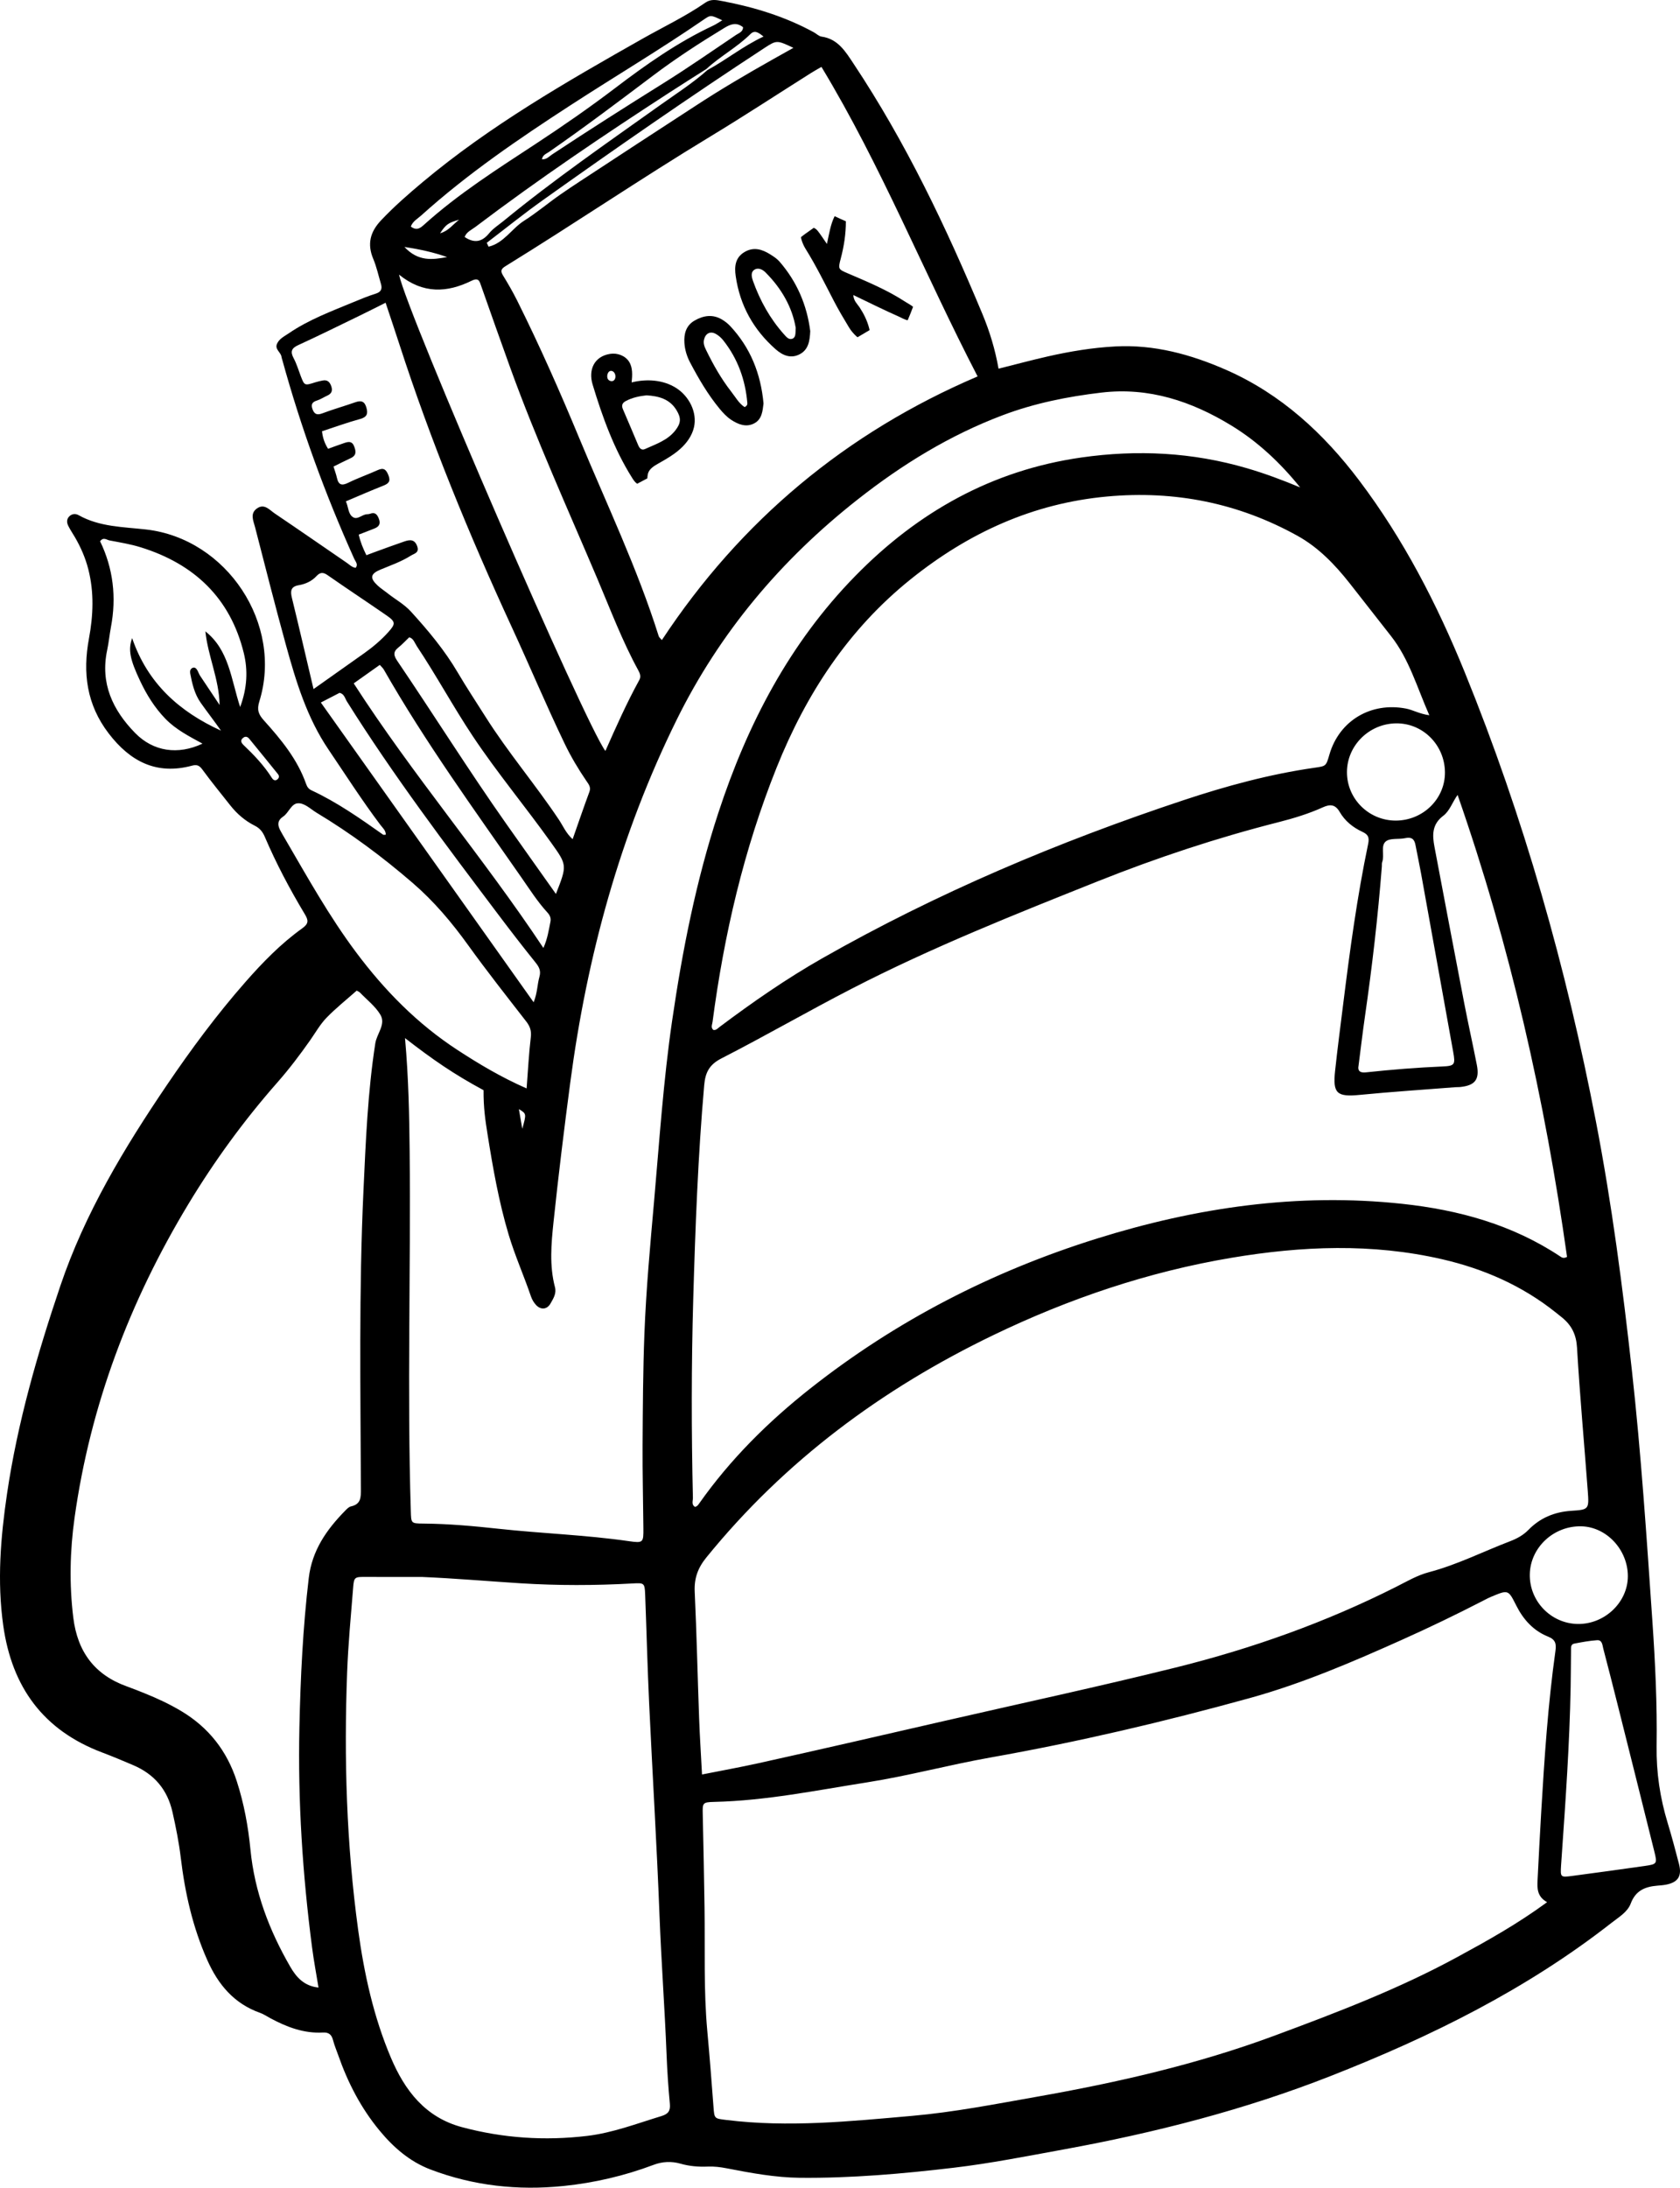 <?xml version="1.0" encoding="UTF-8"?><svg xmlns="http://www.w3.org/2000/svg" xmlns:xlink="http://www.w3.org/1999/xlink" height="1543.6" preserveAspectRatio="xMidYMid meet" version="1.0" viewBox="0.0 0.0 1186.1 1543.6" width="1186.1" zoomAndPan="magnify"><defs><clipPath id="a"><path d="M 0 0 L 1186.102 0 L 1186.102 1543.609 L 0 1543.609 Z M 0 0"/></clipPath></defs><g><g clip-path="url(#a)" id="change1_1"><path d="M 324.152 155.012 C 316.406 157.23 314.883 158.301 310.707 164.59 C 316.621 163 319.684 158.422 324.152 155.012 Z M 368.742 796.453 C 371.723 785.797 371.723 785.797 366.344 782.602 C 367.219 787.645 367.98 792.051 368.742 796.453 Z M 315.66 181.391 C 306.551 178.191 297.211 176.02 285.543 174.25 C 295.238 184.719 305.398 183.281 315.66 181.391 Z M 172.539 520.039 C 169.918 521.5 169.512 523.371 171.855 525.602 C 179.293 532.68 186.363 540.07 191.895 548.809 C 192.805 550.242 194.246 551.488 196.062 549.727 C 197.23 548.594 197.141 547.312 196.18 546.125 C 189.523 537.891 182.863 529.66 176.145 521.48 C 175.32 520.469 174.273 519.449 172.539 520.039 Z M 382.602 112.398 C 385.809 112.68 387.66 110.391 389.758 109 C 415.707 91.84 441.977 75.191 468.363 58.711 C 485.75 47.859 502.598 36.129 519.609 24.68 C 521.652 23.309 524.66 22.449 524.582 19.18 C 519.91 15.512 515.922 16.961 511.387 19.711 C 494.133 30.199 477.215 41.16 461.094 53.32 C 436.793 71.629 412.504 89.961 387.477 107.281 C 385.695 108.52 383.184 109.211 382.602 112.398 Z M 343.641 171.328 C 344.07 172.238 344.504 173.16 344.934 174.07 C 355.645 171.57 361.262 161.301 369.996 155.77 C 378.914 150.109 387.043 143.219 395.73 137.18 C 404.699 130.949 413.914 125.07 423.035 119.07 C 431.879 113.25 440.734 107.449 449.598 101.672 C 458.746 95.699 467.906 89.738 477.07 83.789 C 486.238 77.852 495.34 71.801 504.613 66.02 C 513.598 60.43 522.711 55.039 531.863 49.73 C 541.023 44.41 550.309 39.301 560.164 33.75 C 548.508 28.32 548.406 28.172 539.633 33.91 C 486.762 68.48 434.891 104.512 383.414 141.109 C 369.852 150.75 356.883 161.23 343.641 171.328 Z M 509.934 14.328 C 501.805 10.52 501.758 10.449 496.918 13.781 C 466.203 34.891 434.156 53.91 402.906 74.18 C 366.184 97.988 330.023 122.629 297.398 152.02 C 294.77 154.379 291.324 156.211 290.051 159.859 C 294.227 163.051 296.805 160.879 299.453 158.5 C 323.688 136.66 351.156 119.281 378.293 101.469 C 397.445 88.891 416.258 75.871 434.496 62 C 456.289 45.441 478.633 29.711 503.562 18.059 C 505.359 17.219 507.004 16.059 509.934 14.328 Z M 221.359 486.211 C 233.863 477.371 245.531 469.141 257.168 460.879 C 263.312 456.512 269.059 451.672 274.113 446.051 C 279.434 440.141 279.41 438.719 272.812 434.16 C 259.035 424.641 245.047 415.43 231.316 405.852 C 228.141 403.641 226.031 403.711 223.453 406.48 C 220.094 410.102 215.707 412.102 210.891 412.922 C 205.348 413.859 204.887 416.949 206.066 421.77 C 211.176 442.629 216.012 463.57 221.359 486.211 Z M 392.484 630.75 C 400.547 610.285 400.379 610.402 389.004 594.449 C 370.977 569.172 351.039 545.32 333.801 519.449 C 319.98 498.699 308.16 476.75 294.34 456.02 C 292.75 453.629 291.926 450.379 288.891 449.699 C 286.145 452.309 283.828 454.84 281.18 456.949 C 277.328 460.02 277.996 462.66 280.555 466.43 C 306.406 504.539 330.863 543.578 357.398 581.238 C 368.766 597.375 380.219 613.445 392.484 630.75 Z M 226.52 495.699 C 276.812 566.504 326.523 636.488 376.75 707.199 C 379.449 700.574 379.289 694.68 380.844 689.215 C 382.039 685 380.633 682.297 378.074 679.121 C 369.078 667.953 360.316 656.594 351.68 645.145 C 314.66 596.078 277.605 547.031 244.895 494.898 C 243.531 492.73 243.094 489.629 239.754 488.859 C 235.578 491.02 231.359 493.199 226.52 495.699 Z M 1113.922 1145.852 C 1132.922 1146.129 1149.281 1130.539 1149.281 1112.148 C 1149.281 1093.461 1134.238 1077.352 1116.41 1076.949 C 1096.93 1076.52 1080.43 1091.879 1080.059 1110.801 C 1079.691 1129.75 1094.98 1145.578 1113.922 1145.852 Z M 985.785 510.391 C 966.719 510.539 951.09 525.922 950.969 544.648 C 950.844 563.578 966.359 579.031 985.461 578.996 C 1004.699 578.957 1020.34 563.57 1020.148 544.852 C 1019.969 525.648 1004.59 510.23 985.785 510.391 Z M 383.641 668.879 C 386.578 662.355 387.418 656.297 388.621 650.34 C 389.145 647.762 388.203 645.73 386.473 643.848 C 379.512 636.273 374.008 627.59 368.16 619.199 C 334.602 571.031 300.102 523.48 270.938 472.391 C 270.305 471.281 269.23 470.41 268.117 469.148 C 261.562 473.801 255.277 478.25 249.73 482.18 C 291.422 546.906 341.066 604.797 383.641 668.879 Z M 959.172 751.723 C 958.27 756.129 960.746 757.035 964.422 756.641 C 982.414 754.703 1000.441 753.262 1018.52 752.488 C 1027.09 752.121 1027.578 751.148 1025.98 742.254 C 1018.441 700.223 1010.859 658.199 1003.262 616.18 C 1002.039 609.461 1000.59 602.781 999.312 596.066 C 998.527 591.906 996.414 590.441 992.086 591.387 C 987.496 592.383 981.516 591.16 978.406 593.688 C 974.613 596.773 977.621 603.43 975.832 608.281 C 975.492 609.203 975.676 610.312 975.598 611.336 C 972.848 646.762 968.742 682.031 963.668 717.195 C 962.012 728.68 960.664 740.211 959.172 751.723 Z M 1102.559 1310.051 C 1102.422 1312.09 1102.25 1314.129 1102.129 1316.18 C 1101.629 1324.672 1101.648 1324.75 1110.328 1323.59 C 1127.25 1321.328 1144.16 1319.051 1161.051 1316.621 C 1169.969 1315.34 1170.129 1315.059 1167.949 1306.281 C 1159.379 1271.82 1150.75 1237.379 1142.102 1202.941 C 1138.781 1189.699 1135.398 1176.469 1131.941 1163.262 C 1131.289 1160.77 1131.25 1157.07 1127.57 1157.309 C 1122.148 1157.68 1116.762 1158.691 1111.422 1159.719 C 1108.77 1160.238 1109.18 1162.75 1109.16 1164.738 C 1109.051 1173.27 1109.051 1181.809 1108.891 1190.34 C 1108.141 1230.32 1105.34 1270.18 1102.559 1310.051 Z M 144.996 445.5 C 161.766 458.691 163.086 479.18 169.547 498.871 C 174.645 485.211 175.027 472.68 172.125 460.809 C 162.598 421.891 137.027 397.852 99.32 386.16 C 92.176 383.941 84.707 382.738 77.336 381.328 C 75.324 380.949 72.988 378.691 70.676 381.922 C 79.953 401.109 82.309 421.441 78.309 442.551 C 77.293 447.91 76.797 453.379 75.66 458.719 C 70.668 482.16 79.578 501.031 95.422 517.211 C 108.27 530.328 125.66 532.84 142.973 524.699 C 133.383 519.48 124.027 514.68 116.684 507.07 C 109.25 499.359 103.645 490.391 99.082 480.781 C 91.77 465.371 90.344 458.488 93.285 450.25 C 104.301 482.422 126.836 502.211 156.027 515.539 C 151.371 508.898 146.43 502.539 141.777 495.98 C 137.27 489.621 135.672 482.379 134.262 475.012 C 133.906 473.16 134.727 471.391 136.598 471.051 C 137.863 470.82 138.969 472.09 139.582 473.41 C 140.152 474.648 140.688 475.922 141.434 477.051 C 145.941 483.871 150.504 490.648 155.047 497.441 C 154.695 479.18 146.84 463.059 144.996 445.5 Z M 371.797 767.984 C 372.805 754.988 373.371 743.406 374.75 731.918 C 375.297 727.383 374.234 724.23 371.535 720.758 C 357.715 702.969 343.742 685.273 330.582 666.996 C 318.973 650.883 306.445 636.004 291.254 622.91 C 269.953 604.555 247.598 587.914 223.547 573.473 C 219.207 570.863 214.965 566.398 210.121 566.801 C 205.609 567.176 203.82 573.527 199.906 576.156 C 195.867 578.867 195.836 582.043 197.816 585.809 C 198.93 587.926 200.152 589.98 201.359 592.043 C 217.172 619.141 232.387 646.492 251.293 671.785 C 271.586 698.938 294.773 722.504 323.141 740.961 C 338.258 750.797 353.727 760.039 371.797 767.984 Z M 281.719 193.77 C 287.473 221.512 413.645 512.199 427.414 529.859 C 435.043 512.68 442.516 495.871 451.383 479.75 C 452.68 477.391 451.863 475.211 450.645 472.988 C 439.301 452.262 431 430.18 421.797 408.488 C 400.859 359.121 378.652 310.289 360.359 259.828 C 353.379 240.57 346.602 221.23 339.77 201.91 C 338.574 198.531 338.082 195.578 332.875 198.129 C 315.77 206.5 298.785 207.609 281.719 193.77 Z M 258.668 391.75 C 261.176 390.809 262.742 390.211 264.324 389.629 C 271.387 387.078 278.422 384.449 285.527 382.031 C 289.336 380.73 292.785 380.398 294.562 385.461 C 296.191 390.102 292.406 390.578 290.074 392.051 C 283.395 396.27 275.934 398.871 268.684 401.871 C 261.512 404.84 260.859 407.852 266.73 413.262 C 268.738 415.102 271.082 416.57 273.215 418.281 C 278.793 422.77 285.238 426.172 290.125 431.531 C 302.344 444.949 313.938 458.809 323.184 474.551 C 329.414 485.148 336.238 495.41 342.809 505.809 C 358.715 530.988 378.105 553.676 394.621 578.426 C 397.555 582.82 399.605 587.945 404.289 592.117 C 408.383 580.484 412.117 569.523 416.137 558.664 C 417.328 555.449 415.672 553.461 414.148 551.234 C 408.344 542.762 403.113 533.98 398.652 524.711 C 385.605 497.609 373.969 469.871 361.367 442.578 C 331.266 377.379 304.02 311.078 281.895 242.719 C 278.785 233.102 275.535 223.539 272.234 213.602 C 265.59 216.922 259.852 219.852 254.051 222.66 C 239.613 229.66 225.23 236.789 210.641 243.461 C 205.668 245.73 204.859 248.16 207.363 252.852 C 209.438 256.738 210.691 261.07 212.281 265.211 C 214.977 272.219 214.961 272.199 222.797 269.699 C 224.414 269.18 226.094 268.84 227.762 268.5 C 231.078 267.809 232.82 269.488 233.855 272.461 C 234.945 275.559 234.207 277.719 231.133 279.102 C 228.645 280.219 226.324 281.82 223.742 282.621 C 220.355 283.66 219.438 285.398 220.621 288.68 C 221.945 292.359 223.898 293.051 227.648 291.629 C 235.309 288.738 243.223 286.52 250.953 283.801 C 254.977 282.391 257.375 283.129 258.645 287.488 C 259.938 291.93 259.141 294.301 254.184 295.66 C 245.09 298.148 236.207 301.398 227.344 304.289 C 227.883 309.219 229.305 312.98 231.621 316.672 C 235.539 315.262 239.348 313.828 243.207 312.539 C 245.91 311.641 248.504 311.121 249.941 314.719 C 251.355 318.27 251.879 321.289 247.602 323.262 C 243.609 325.09 239.703 327.121 235.465 329.211 C 236.336 332.051 237.301 334.578 237.883 337.211 C 239 342.23 241.348 342.871 245.895 340.621 C 252.617 337.301 259.758 334.84 266.59 331.73 C 270.742 329.852 272.5 331.07 274.168 335.172 C 275.988 339.648 274.383 341.211 270.527 342.73 C 261.762 346.18 253.129 349.98 244.191 353.75 C 246.133 357.988 245.703 363.012 249.543 365.09 C 252.629 366.75 255.738 362.941 259.16 362.84 C 259.84 362.809 260.555 362.762 261.184 362.531 C 264.418 361.328 266.027 362.461 267.344 365.672 C 268.887 369.43 267.816 371.512 264.414 372.879 C 260.75 374.371 257.039 375.75 253.266 377.219 C 254.461 382.5 256.266 386.84 258.668 391.75 Z M 467.289 451.629 C 523.066 367.07 597.566 305.16 690.199 265.602 C 652.367 192.73 622.254 117.059 579.949 47.199 C 577.305 48.738 574.918 50.039 572.625 51.488 C 548.93 66.441 525.48 81.809 501.512 96.309 C 452.684 125.859 405.438 157.898 356.855 187.82 C 353.891 189.648 353.133 191.102 355.062 194.238 C 358.637 200.051 362.078 205.98 365.121 212.078 C 380.984 243.891 395.363 276.379 408.984 309.199 C 428.223 355.551 449.961 400.898 465.074 448.898 C 465.348 449.77 466.289 450.43 467.289 451.629 Z M 251.848 698.953 C 244.633 705.355 237.125 711.309 230.508 718.133 C 226.047 722.73 222.805 728.527 219.082 733.836 C 211.812 744.195 204.18 754.273 195.812 763.777 C 172.25 790.539 151.297 819.277 132.898 849.746 C 91.629 918.09 63.797 991.465 52.66 1070.789 C 49.367 1094.219 48.844 1117.699 51.738 1141.328 C 54.699 1165.5 66.789 1181.801 89.773 1189.988 C 93.957 1191.48 98.078 1193.141 102.199 1194.801 C 111.086 1198.379 119.77 1202.422 127.992 1207.34 C 147.277 1218.871 160.234 1235.359 167.172 1256.82 C 172.254 1272.539 175.227 1288.68 176.812 1304.98 C 179.719 1334.879 190.098 1362.078 204.961 1387.77 C 209.176 1395.059 214.691 1401.352 224.867 1402.398 C 223.242 1392.379 221.531 1383.359 220.348 1374.262 C 213.621 1322.672 210.246 1270.898 211.379 1218.828 C 212.145 1183.602 213.844 1148.5 217.98 1113.48 C 220.297 1093.871 230.594 1079.281 243.719 1065.898 C 244.898 1064.699 246.289 1063.23 247.805 1062.898 C 254.953 1061.352 254.824 1056.359 254.801 1050.551 C 254.52 980.469 253.34 910.383 256.598 840.332 C 258.215 805.512 259.594 770.695 264.969 736.156 C 266.035 729.301 272.582 722.754 268.555 715.98 C 264.977 709.965 258.965 705.402 254.012 700.211 C 253.789 699.977 253.438 699.867 251.848 698.953 Z M 297.895 1112.68 C 284.914 1112.68 271.93 1112.73 258.949 1112.66 C 250.258 1112.609 249.938 1112.539 249.301 1120.48 C 247.715 1140.23 245.836 1159.988 245.086 1179.781 C 242.777 1240.66 244.609 1301.41 252.883 1361.859 C 257.113 1392.781 263.777 1423.141 275.996 1451.922 C 285.789 1475 300.168 1493.941 326.141 1500.898 C 355.234 1508.68 384.668 1510.629 414.535 1507.07 C 432.676 1504.91 449.609 1498.359 466.914 1493.102 C 471.727 1491.641 473.395 1489.488 472.922 1484.449 C 471.836 1472.879 471.062 1461.281 470.605 1449.672 C 469.312 1416.898 466.879 1384.191 465.617 1351.41 C 463.703 1301.57 460.641 1251.781 458.305 1201.961 C 457.105 1176.359 456.477 1150.73 455.488 1125.109 C 455.168 1116.789 454.73 1116.82 446.402 1117.281 C 420.109 1118.73 393.785 1118.801 367.512 1117.148 C 344.316 1115.691 321.16 1113.66 297.895 1112.68 Z M 917.914 343.91 C 904.031 326.68 888.109 311.691 869.344 300.238 C 841.289 283.129 811.156 273.059 777.676 277 C 753.859 279.801 730.438 284.48 707.91 292.98 C 670.449 307.102 636.805 327.82 605.461 352.48 C 551.438 394.969 508.109 446.301 477.629 508.102 C 437.777 588.914 414.41 674.621 402.633 763.672 C 398.285 796.52 394.246 829.418 390.781 862.367 C 389.18 877.59 387.805 893.035 391.812 908.227 C 392.992 912.707 390.621 916.297 388.656 919.758 C 386.219 924.051 381.812 924.398 378.434 920.777 C 376.852 919.086 375.586 916.867 374.836 914.664 C 369.883 900.117 363.59 886.078 359.16 871.309 C 352.176 848 348.008 824.168 344.191 800.211 C 342.648 790.547 341.305 781.535 341.398 769.23 C 320.305 757.855 305.652 747.742 285.953 732.477 C 288.461 760.777 288.957 786.746 289.219 812.672 C 290.062 897.117 287.406 981.574 290.031 1066.02 C 290.309 1074.879 290.07 1074.949 298.949 1075.02 C 316.758 1075.16 334.461 1076.781 352.137 1078.699 C 382.711 1082.031 413.504 1083.02 443.988 1087.43 C 454.184 1088.898 454.324 1088.371 454.238 1078.289 C 454.074 1058.801 453.562 1039.309 453.676 1019.82 C 453.828 993.496 453.957 967.152 454.969 940.852 C 456.164 909.777 459.031 878.801 461.766 847.82 C 465.516 805.266 468.336 762.637 474.512 720.316 C 481.773 670.539 491.465 621.371 507.18 573.453 C 527.691 510.898 557.465 453.738 603.887 406.352 C 647.973 361.34 700.316 331.82 763.469 322.801 C 802.988 317.16 841.828 319.129 880.199 330.328 C 892.957 334.051 905.34 338.68 917.914 343.91 Z M 1009.109 504.672 C 1000.289 484.578 994.812 465.012 982.098 448.84 C 972.379 436.48 962.73 424.059 953.004 411.711 C 942.559 398.449 930.906 386.301 916.062 378.07 C 874.227 354.871 829.387 345.98 781.699 350.328 C 729.211 355.121 683.68 376.02 643.004 408.672 C 598.891 444.059 569.09 489.73 548.273 541.672 C 525.125 599.418 511.164 659.543 503.059 721.109 C 502.816 722.953 501.637 725.086 503.684 726.746 C 505.684 727.035 506.777 725.539 508.094 724.555 C 531.363 707.102 555.262 690.527 580.539 676.152 C 661.637 630.043 747.203 593.953 835.605 564.594 C 865.727 554.59 896.457 546.242 928.02 541.719 C 936.172 540.551 936.191 540.699 938.566 532.469 C 945.496 508.469 967.887 495.18 992.676 499.969 C 997.648 500.93 1002.039 503.68 1009.109 504.672 Z M 1029.078 560.875 C 1025.34 566.102 1023.531 572.18 1018.961 575.609 C 1010.949 581.617 1011.18 589.199 1012.75 597.5 C 1019.691 634.086 1026.59 670.68 1033.641 707.242 C 1036.488 722 1039.781 736.668 1042.672 751.418 C 1044.691 761.785 1041.371 765.953 1030.711 767.008 C 1029.699 767.109 1028.66 767.031 1027.641 767.109 C 1005.172 768.871 982.672 770.332 960.246 772.52 C 943.941 774.109 940.852 771.719 942.586 755.633 C 944.305 739.68 946.398 723.77 948.383 707.848 C 953.074 670.227 958.152 632.66 965.918 595.535 C 966.926 590.73 965.848 588.777 961.82 586.914 C 955.176 583.844 949.52 579.266 945.848 572.918 C 942.723 567.52 939.094 567.312 933.953 569.637 C 923.965 574.148 913.492 577.355 902.887 580.051 C 859.43 591.086 816.961 605.133 775.328 621.73 C 716.586 645.148 657.801 668.52 601.516 697.516 C 570.527 713.477 540.312 730.945 509.285 746.828 C 500.66 751.246 497.941 756.863 497.164 765.758 C 492.777 815.848 490.898 866.078 489.445 916.297 C 488.09 963.125 488.129 1010 489.195 1056.852 C 489.242 1059 487.988 1061.68 490.684 1063.23 C 492.273 1062.93 492.988 1061.738 493.766 1060.641 C 515.652 1029.648 542.301 1003.199 571.965 979.789 C 632.762 931.797 700.582 897.012 774.402 873.934 C 844.637 851.98 916.293 841.504 989.922 849.398 C 1029.809 853.676 1067.801 864.074 1101.672 886.621 C 1102.789 887.367 1103.922 888.121 1106.352 886.848 C 1090.77 776.09 1066.18 667.133 1029.078 560.875 Z M 1092.27 1342.16 C 1085.059 1338.141 1085.25 1332.238 1085.551 1326.379 C 1086.359 1310.34 1087.18 1294.301 1088.129 1278.27 C 1090.379 1240.398 1092.879 1202.539 1098.148 1164.949 C 1098.859 1159.891 1098.27 1156.879 1092.91 1154.75 C 1082.648 1150.66 1075.52 1142.762 1070.602 1133.039 C 1064.859 1121.691 1065.02 1121.578 1053.02 1126.559 C 1050.82 1127.469 1048.711 1128.609 1046.578 1129.711 C 1028.039 1139.25 1009.27 1148.301 990.238 1156.828 C 954.969 1172.641 919.484 1187.891 882.148 1198.199 C 821.852 1214.852 760.984 1229.141 699.379 1240.059 C 670.094 1245.238 641.328 1253.039 611.969 1257.648 C 576.219 1263.27 540.664 1270.57 504.27 1271.398 C 495.863 1271.59 495.977 1272.18 496.152 1280.328 C 496.629 1302.211 497.09 1324.09 497.406 1345.969 C 497.828 1375.02 496.719 1404.102 499.367 1433.102 C 500.984 1450.801 502.387 1468.52 503.711 1486.25 C 504.367 1495.051 504.223 1494.77 512.91 1495.84 C 556.719 1501.25 600.273 1496.77 643.875 1492.941 C 673.562 1490.34 702.727 1484.602 732.008 1479.441 C 788.98 1469.398 845.234 1456.559 899.59 1436.422 C 943.5 1420.141 987.273 1403.48 1028.551 1381.051 C 1049.852 1369.48 1071.059 1357.719 1092.27 1342.16 Z M 495.633 1252.059 C 509.387 1249.328 522.414 1246.98 535.332 1244.129 C 579.348 1234.398 623.266 1224.238 667.199 1214.172 C 721.457 1201.738 775.848 1190.039 829.906 1176.629 C 883.973 1163.211 935.801 1144.77 985.445 1119.781 C 993.066 1115.941 1000.648 1111.469 1008.781 1109.34 C 1028.762 1104.09 1047.059 1094.77 1066.18 1087.469 C 1070.961 1085.641 1075.398 1083.25 1079.121 1079.441 C 1087.328 1071.012 1097.512 1066.781 1109.281 1066.02 C 1121.738 1065.211 1121.949 1065.039 1120.98 1052 C 1118.48 1018.27 1115.359 984.57 1113.391 950.805 C 1112.852 941.699 1109.621 935.25 1103.031 929.793 C 1101.449 928.484 1099.828 927.223 1098.23 925.945 C 1074.52 907.066 1047.488 895.25 1018.121 888.492 C 968.633 877.109 919.008 879.16 869.422 887.488 C 810.719 897.348 754.852 916.246 701.328 942.031 C 622.676 979.922 554.031 1030.809 498.688 1098.941 C 492.66 1106.359 490.031 1113.68 490.473 1123.148 C 491.852 1152.859 492.5 1182.602 493.586 1212.309 C 494.059 1225.238 494.902 1238.16 495.633 1252.059 Z M 498.758 48.648 C 490.148 54.129 481.504 59.551 472.938 65.102 C 426.199 95.379 380.055 126.52 335.621 160.129 C 332.855 162.219 329.301 163.68 328.039 167.23 C 335.074 171.91 340.371 170.641 345.348 164.578 C 348.113 161.211 352.02 158.762 355.453 155.949 C 390.879 126.891 428.555 100.879 465.84 74.34 C 477.203 66.25 488.996 58.73 499.465 49.43 C 512.785 42.238 524.535 32.59 539.055 25.789 C 535.277 22.738 532.762 21.109 529.82 24.031 C 520.387 33.398 508.484 39.66 498.758 48.648 Z M 272.367 588.953 C 272.418 585.918 270.133 584.125 268.605 582.102 C 255.625 564.887 244.016 546.738 231.941 528.898 C 216.73 506.441 209.004 480.941 201.91 455.238 C 194.281 427.59 187.262 399.762 180.078 371.98 C 178.926 367.512 176.324 362.422 181.336 358.801 C 186.59 355 190.285 359.809 194.016 362.328 C 211.02 373.801 227.879 385.488 244.797 397.078 C 246.746 398.422 248.41 400.27 251.078 400.66 C 253.078 398.25 250.961 396.219 250.133 394.379 C 229.605 348.828 212.543 302.031 199.285 253.859 C 199.105 253.199 198.828 252.551 198.754 251.879 C 198.379 248.539 193.852 246.539 195.559 242.621 C 197.152 238.949 200.793 237.289 203.84 235.211 C 218.059 225.48 234.148 219.578 249.906 213.02 C 254.949 210.922 260.027 208.84 265.23 207.219 C 269.098 206.02 270 203.809 268.945 200.281 C 267.188 194.398 265.891 188.309 263.523 182.68 C 259.117 172.199 261.332 163.648 268.969 155.539 C 278.152 145.809 288.18 137.051 298.402 128.488 C 346.117 88.551 399.809 57.77 453.691 27.281 C 468.543 18.879 484.027 11.559 498.098 1.801 C 501.926 -0.852 506.008 0 509.949 0.762 C 532.543 5.059 554.359 11.719 574.648 22.82 C 576.445 23.809 578.094 25.559 579.969 25.82 C 591.621 27.441 596.895 36.328 602.605 44.922 C 639.5 100.391 667.996 160.199 693.562 221.48 C 698.672 233.73 702.578 246.48 704.984 260.141 C 716.75 257.199 728.18 254.121 739.711 251.5 C 755.391 247.941 771.258 245.309 787.328 244.449 C 814.945 242.969 840.859 250.078 865.844 261.059 C 904.477 278.051 934.57 305.891 959.535 338.91 C 990.801 380.281 1014.488 426.102 1034.051 474.16 C 1075.82 576.793 1105.82 682.82 1126.781 791.484 C 1137.988 849.582 1145.629 908.199 1152.141 967 C 1158.648 1025.809 1162.551 1084.82 1166.602 1143.82 C 1168.621 1173.18 1170.02 1202.559 1169.59 1231.949 C 1169.309 1250.691 1172.02 1268.648 1177.441 1286.422 C 1180.32 1295.898 1182.871 1305.488 1185.359 1315.078 C 1187.609 1323.719 1184.781 1328.148 1176.219 1329.801 C 1174.219 1330.191 1172.148 1330.328 1170.109 1330.5 C 1161.539 1331.211 1154.789 1333.879 1151.352 1343.039 C 1149.051 1349.16 1142.922 1352.691 1137.781 1356.711 C 1077.68 1403.738 1010.211 1437.039 939.512 1464.789 C 878.441 1488.77 815.371 1504.859 751.02 1516.609 C 725.129 1521.328 699.305 1526.461 673.156 1529.551 C 637.148 1533.801 601.02 1536.969 564.734 1536.621 C 547.301 1536.449 530.059 1533.23 512.938 1529.91 C 508.527 1529.059 504.164 1528.531 499.707 1528.719 C 493.172 1528.988 486.723 1528.469 480.422 1526.66 C 474 1524.82 467.57 1525.18 461.473 1527.48 C 440.871 1535.238 419.605 1540.191 397.766 1542.43 C 365.664 1545.711 334.266 1542.301 303.977 1530.789 C 289.195 1525.172 277.703 1515.121 267.75 1503.039 C 254.746 1487.262 245.559 1469.441 238.836 1450.25 C 237.59 1446.699 236.086 1443.219 235.156 1439.59 C 234.16 1435.699 232.23 1433.898 228.02 1434.129 C 214.574 1434.879 202.504 1430.289 190.91 1424.051 C 188.504 1422.762 186.191 1421.172 183.645 1420.262 C 165.273 1413.75 154.066 1400.391 146.344 1383.02 C 136.09 1359.941 130.617 1335.75 127.633 1310.852 C 126.332 1299.98 124.184 1289.27 121.777 1278.578 C 118.184 1262.629 108.828 1251.762 93.961 1245.441 C 86.727 1242.359 79.48 1239.301 72.125 1236.531 C 30.582 1220.879 8.422 1190.461 2.293 1146.961 C -2.113 1115.73 0.414 1084.809 4.957 1054.012 C 12.363 1003.809 26.41 955.164 42.613 907.258 C 59.938 856.043 87.684 810.004 117.895 765.484 C 134.988 740.297 153.102 715.855 173.23 692.941 C 185.465 679.016 198.328 665.793 213.414 655 C 217.91 651.785 217.875 649.484 215.266 645.145 C 204.691 627.559 195.082 609.441 186.996 590.555 C 185.477 587.008 183.547 584.438 179.789 582.559 C 173.055 579.188 167.297 574.242 162.574 568.25 C 156.016 559.93 149.285 551.734 143.035 543.191 C 140.891 540.25 139.234 539.25 135.543 540.25 C 110.461 546.996 91.875 537.27 76.719 517.48 C 61.188 497.211 58.277 474.859 62.809 450.5 C 65.828 434.289 66.516 417.98 62.352 401.68 C 60.293 393.602 57.047 386.199 52.914 379.078 C 51.367 376.422 49.613 373.871 48.242 371.121 C 47.141 368.91 46.867 366.48 48.812 364.449 C 50.73 362.449 53.301 362.262 55.445 363.469 C 70.301 371.828 86.945 371.762 103.133 373.602 C 160.152 380.078 200.109 440.34 183.082 494.969 C 181.254 500.828 182.473 504.051 186.324 508.328 C 198.453 521.781 210.027 535.77 216.145 553.242 C 216.902 555.398 218.016 556.762 219.953 557.664 C 238.023 566.082 254.25 577.473 270.449 588.918 C 270.848 589.199 271.617 588.953 272.367 588.953"/></g><g id="change1_2"><path d="M 441.906 282.922 C 446.531 280.48 451.523 279.48 456.438 278.949 C 465.176 279.449 472.891 281.57 477.672 289.5 C 480.98 294.988 480.816 298.5 476.875 303.59 C 471.367 310.711 463.039 313.352 455.312 316.871 C 452.969 317.941 451.496 316.289 450.617 314.219 C 447.012 305.73 443.473 297.219 439.801 288.762 C 438.598 286 439.371 284.25 441.906 282.922 Z M 431.812 268.949 C 430.836 268.941 429.828 268.43 429.262 267.621 C 427.758 265.441 429.375 260.289 432.66 262.031 C 433.852 262.66 434.445 264.078 434.504 265.43 C 434.551 266.559 434.23 267.781 433.336 268.461 C 432.895 268.801 432.355 268.949 431.812 268.949 Z M 449.84 341.34 C 452.223 340.051 454.613 338.781 457.023 337.531 C 457.125 336.43 457.172 335.301 457.445 334.25 C 458.352 330.852 461.711 328.781 464.781 327.059 C 470.16 324.031 475.559 320.941 480.168 316.828 C 484.773 312.73 488.586 307.488 489.957 301.469 C 492.367 290.91 486.48 279.52 477.324 273.73 C 468.254 267.988 456.668 267.211 446.234 269.762 C 446.141 269.789 446.043 269.809 445.949 269.828 C 446.43 264.879 446.82 259.512 444.18 255.289 C 441.465 250.961 435.883 248.898 430.832 249.68 C 419.32 251.449 415.316 261.109 418.379 271.262 C 425.281 294.172 433.516 316.91 446.273 337.148 C 447.258 338.719 448.324 340.309 449.84 341.34"/></g><g id="change1_3"><path d="M 639.285 213.031 C 626.664 204.77 612.789 198.961 598.973 193.059 C 591.852 190.02 591.59 189.988 593.539 182.602 C 595.836 173.898 597.227 165.109 597.195 156.148 C 594.531 154.988 591.891 153.781 589.266 152.531 C 589.215 152.641 589.164 152.738 589.113 152.84 C 586.41 158.359 585.488 164.441 583.824 172.129 C 580.852 167.871 579.242 165.289 577.355 162.941 C 576.516 161.891 575.555 161.16 574.516 160.75 C 573.57 161.422 572.621 162.09 571.676 162.762 C 569.695 164.16 567.52 165.648 565.527 167.309 C 565.57 167.84 565.652 168.391 565.812 168.949 C 566.461 171.211 567.422 173.469 568.668 175.469 C 576.086 187.359 582.266 199.91 588.711 212.328 C 592.008 218.68 595.668 224.852 599.379 230.98 C 600.781 233.289 602.586 235.449 604.578 237.27 C 604.855 237.531 605.148 237.75 605.453 237.949 C 608.289 236.289 611.105 234.59 613.938 232.922 C 613.855 232.48 613.75 232.039 613.641 231.621 C 612.27 226.281 609.875 221.422 606.84 216.809 C 605.281 214.449 602.746 212.48 602.438 208.172 C 613.668 213.531 623.941 218.691 634.449 223.32 C 636.363 224.172 638.676 225.602 640.84 225.949 C 642.188 222.82 643.473 219.68 644.629 216.48 C 643.07 215.129 640.922 214.109 639.285 213.031"/></g><g id="change1_4"><path d="M 525.715 287.25 C 527.496 286.301 527.715 285.34 527.625 284.328 C 526.219 268.012 520.902 253.16 510.695 240.238 C 509.254 238.422 507.391 236.719 505.367 235.602 C 501.406 233.41 498.02 235.301 497.02 239.73 C 496.359 242.648 497.578 245.07 498.773 247.512 C 503.727 257.621 509.258 267.379 516.199 276.27 C 519.234 280.16 521.684 284.66 525.715 287.25 Z M 539.055 284.699 C 538.402 289.84 538.055 295.738 532.582 298.672 C 526.852 301.75 521.168 299.48 516.242 296.23 C 513.164 294.199 510.484 291.371 508.113 288.488 C 499.809 278.441 493.246 267.23 487.191 255.719 C 484.945 251.461 483.531 246.82 483.203 242.02 C 482.766 235.539 484.348 229.648 490.43 226.16 C 496.719 222.551 503.309 221.57 509.871 225.531 C 511.895 226.75 513.836 228.27 515.453 229.988 C 529.801 245.281 537.133 263.648 539.055 284.699"/></g><g id="change1_5"><path d="M 561.785 231.328 C 559.328 216.719 551.699 203.43 540.395 192.148 C 538.211 189.969 534.895 188.449 532.172 190.648 C 529.887 192.488 530.742 195.789 531.648 198.32 C 536.609 212.18 543.656 224.871 553.508 235.891 C 555.035 237.59 556.855 239.98 559.41 239.012 C 561.988 238.02 561.551 235.078 561.785 231.328 Z M 572.039 233.641 C 571.715 240.48 570.852 246.68 564.586 249.961 C 558.25 253.27 552.508 250.719 547.703 246.512 C 532.031 232.762 522.398 215.551 519.422 194.852 C 518.473 188.238 518.926 181.789 525.656 177.82 C 532.137 174 538.125 175.91 543.863 179.531 C 546.148 180.98 548.539 182.5 550.285 184.512 C 562.695 198.77 569.75 215.43 572.039 233.641"/></g></g></svg>